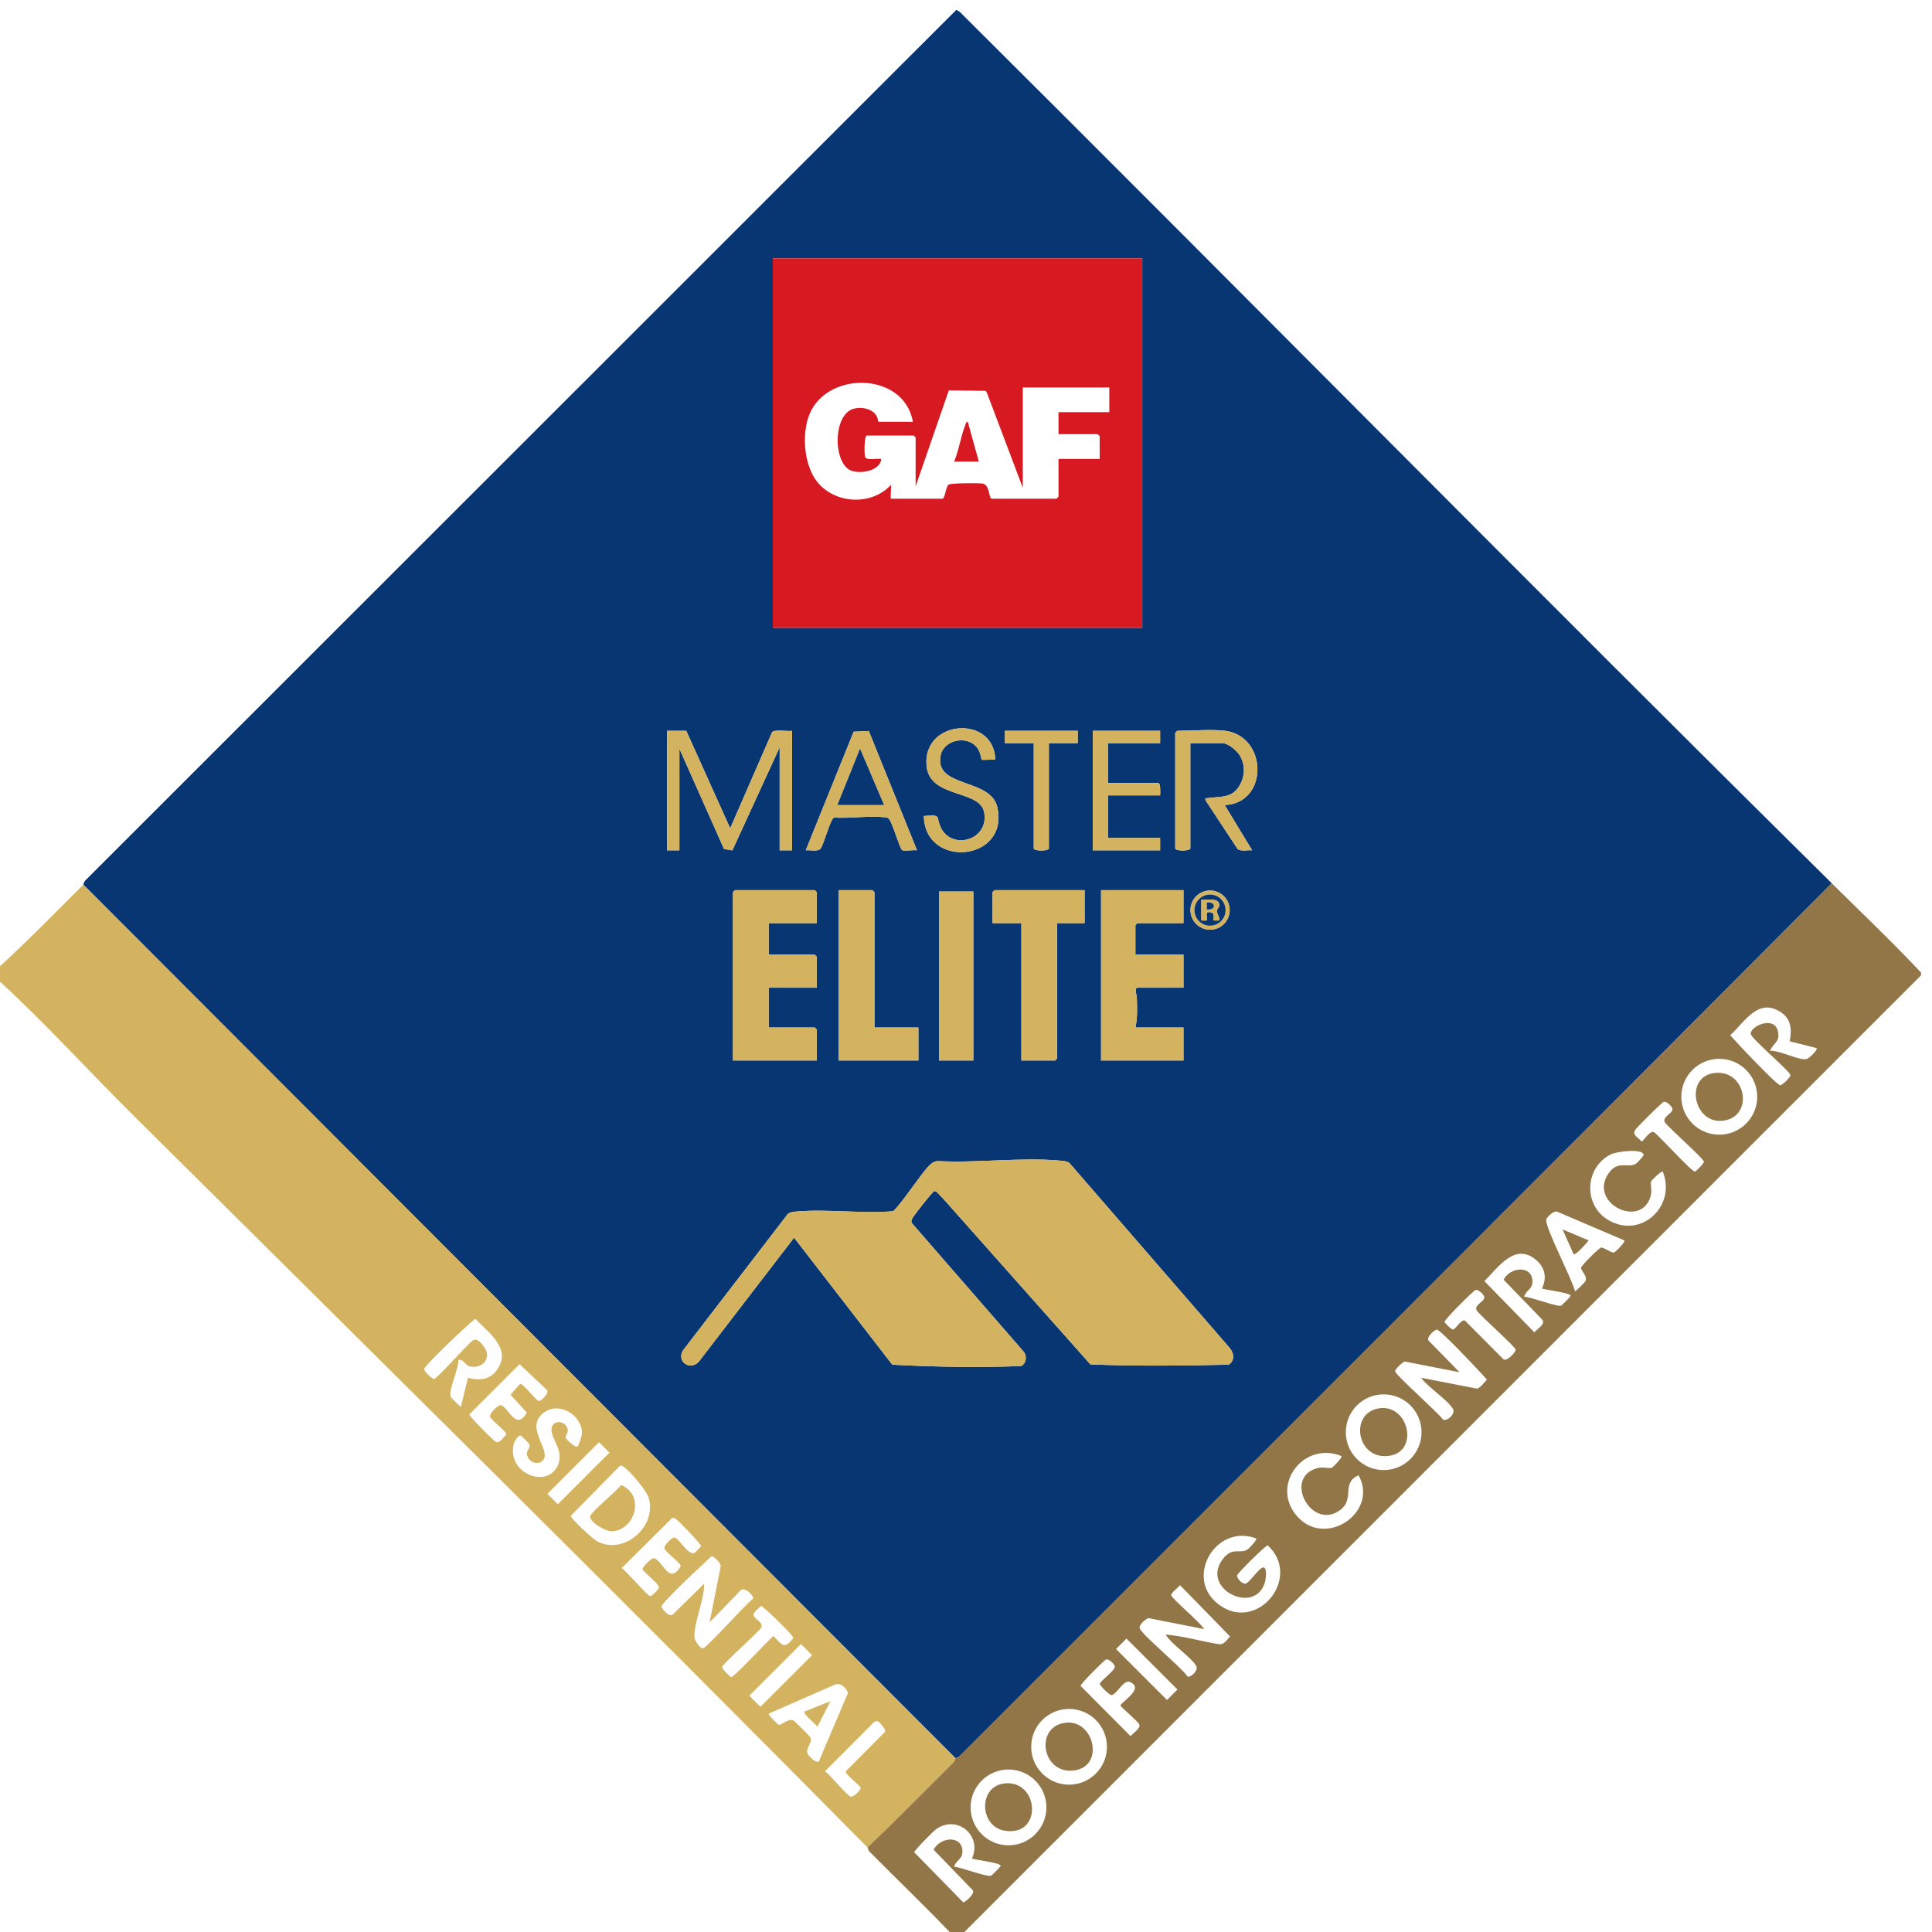 <svg width="113" height="113" viewBox="0 0 113 113" fill="none" xmlns="http://www.w3.org/2000/svg">
<g clip-path="url(#clip0_499_7187)">
<path d="M107.138 51.662C90.159 68.705 73.139 85.71 56.127 102.72C56.041 102.806 55.899 102.82 55.884 102.835L4.872 51.742C4.887 51.728 4.901 51.586 4.987 51.5L55.935 0.575L56.128 0.687C73.169 17.639 90.046 34.761 107.138 51.662ZM66.81 15.11H45.2V36.72H66.81V15.11ZM58.214 44.432C58.138 41.77 53.929 42.092 54.194 44.798C54.381 46.725 57.334 46.154 57.567 47.529C57.846 49.176 55.636 49.742 55.021 48.388C54.719 47.722 55.095 47.648 54.036 47.726C54.081 50.819 59.011 50.409 58.339 47.239C57.964 45.467 54.611 46.122 55.019 44.169C55.21 43.258 56.594 42.974 57.169 43.75C57.352 43.998 57.388 44.402 57.414 44.428C57.454 44.469 58.073 44.407 58.214 44.432ZM40.139 42.745H39.014V49.734H39.737V43.789L42.347 49.654L42.833 49.74L45.601 43.709V49.734H46.325V42.745C46.064 42.79 45.305 42.648 45.159 42.825L42.708 48.449L40.139 42.745ZM50.814 42.755L49.931 42.795L47.128 49.734C47.357 49.702 47.817 49.818 47.974 49.656C48.184 49.44 48.553 47.896 48.785 47.817C49.718 47.88 50.844 47.696 51.752 47.801C51.9 47.819 51.923 47.811 52.02 47.935C52.222 48.193 52.628 49.636 52.764 49.721C52.887 49.798 53.441 49.694 53.635 49.734L50.814 42.755V42.755ZM63.034 42.745H58.776V43.468H60.463V49.614C60.463 49.791 61.347 49.791 61.347 49.614V43.468H63.034V42.745ZM67.854 42.745H63.918V49.734H67.854V49.011H64.801V46.521H67.854C67.854 46.387 67.901 45.798 67.734 45.798H64.801V43.468H67.854V42.745ZM71.67 42.745C70.901 42.641 69.684 42.745 68.858 42.745C68.85 42.745 68.738 42.857 68.738 42.866V49.614C68.738 49.791 69.621 49.791 69.621 49.614V43.468H71.509C71.826 43.468 72.335 43.897 72.501 44.164C72.855 44.737 72.825 45.403 72.485 45.97C72.042 46.71 71.368 46.569 70.626 46.683C70.519 46.7 70.484 46.631 70.506 46.801L72.387 49.659C72.601 49.813 72.976 49.705 73.236 49.734L71.63 47.084C74.199 46.987 74.155 43.08 71.67 42.745ZM47.77 53.992V52.184C47.77 52.176 47.658 52.064 47.65 52.064H42.991C42.982 52.064 42.87 52.176 42.87 52.184V62.025H47.77V60.218C47.77 60.209 47.658 60.097 47.65 60.097H44.959V57.768H47.77V55.96C47.77 55.952 47.658 55.84 47.65 55.84H44.959V53.992H47.77ZM51.145 60.097V52.184C51.145 52.176 51.032 52.064 51.024 52.064H49.056V62.025H53.715V60.097H51.145ZM63.436 52.064H58.174C58.165 52.064 58.053 52.176 58.053 52.184V53.992H59.74V62.025H61.709C61.717 62.025 61.829 61.913 61.829 61.905V53.992H63.436V52.064ZM69.22 52.064H64.4V62.025H69.22V60.097H66.408C66.536 59.569 66.507 58.923 66.492 58.367C66.489 58.233 66.326 57.768 66.529 57.768H69.22V55.84H66.408V54.112C66.408 54.104 66.52 53.992 66.529 53.992H69.22V52.064ZM71.922 53.231C71.922 52.598 71.409 52.085 70.775 52.085C70.142 52.085 69.629 52.598 69.629 53.231C69.629 53.864 70.142 54.377 70.775 54.377C71.409 54.377 71.922 53.864 71.922 53.231ZM56.929 52.144H54.92V62.025H56.929V52.144ZM54.819 67.909C54.538 67.96 54.421 68.098 54.237 68.291C53.883 68.661 52.455 70.775 52.212 70.846C50.394 70.993 48.4 70.707 46.603 70.859C46.422 70.874 46.247 70.889 46.089 70.989L39.947 78.984C39.563 79.623 40.337 80.184 40.861 79.658L46.445 72.39L52.19 79.818C54.7 79.95 57.219 79.995 59.739 79.898C60.017 79.726 60.071 79.371 59.903 79.094L53.325 71.527C53.286 71.43 53.314 71.356 53.355 71.267C53.415 71.134 54.548 69.68 54.65 69.663C54.788 69.64 55.005 69.977 55.122 70.058L63.776 79.801C66.457 79.91 69.186 79.877 71.869 79.817C72.262 79.554 72.162 79.086 71.868 78.777L62.545 68.017C62.387 67.918 62.214 67.903 62.033 67.887C59.757 67.674 57.131 68.036 54.819 67.909L54.819 67.909Z" fill="#073673"/>
<path d="M54.819 67.909C57.131 68.037 59.757 67.674 62.033 67.887C62.214 67.904 62.387 67.918 62.545 68.017L71.869 78.778C72.162 79.087 72.262 79.554 71.869 79.818C69.186 79.877 66.457 79.91 63.776 79.801L55.122 70.058C55.005 69.977 54.788 69.64 54.65 69.663C54.549 69.68 53.415 71.134 53.355 71.268C53.315 71.357 53.286 71.43 53.325 71.528L59.903 79.094C60.071 79.372 60.018 79.727 59.739 79.898C57.22 79.996 54.7 79.951 52.19 79.819L46.445 72.391L40.861 79.659C40.337 80.185 39.563 79.624 39.947 78.985L46.09 70.989C46.247 70.889 46.422 70.875 46.603 70.859C48.4 70.707 50.394 70.993 52.213 70.846C52.455 70.775 53.883 68.662 54.237 68.291C54.421 68.099 54.538 67.96 54.819 67.909L54.819 67.909Z" fill="#D4B360"/>
<path d="M66.81 15.11V36.72H45.2V15.11H66.81ZM53.394 24.67C52.859 21.659 48.136 21.677 47.266 24.447C46.95 25.453 47.032 26.761 47.5 27.712C48.339 29.419 50.814 29.744 52.108 28.366C52.139 28.459 52.068 29.169 52.108 29.169H55.121C55.278 29.169 55.317 28.419 55.499 28.339C55.699 28.251 57.175 28.246 57.455 28.281C57.918 28.338 57.81 29.169 58.013 29.169H61.789C61.797 29.169 61.909 29.057 61.909 29.048V26.839H64.319V25.514C64.319 25.505 64.207 25.393 64.199 25.393H61.909V24.108H64.882V22.662H59.821V28.526L57.717 22.957L57.655 22.859L55.494 22.834L53.554 28.446V25.594C53.554 25.585 53.443 25.474 53.434 25.474H50.703C50.538 25.474 50.535 26.646 50.617 26.764C50.726 26.921 51.337 26.805 51.546 26.84C51.481 27.543 50.331 27.741 49.777 27.523C48.718 27.107 48.697 24.233 49.937 23.905C50.351 23.795 50.875 23.874 51.176 24.196C51.344 24.376 51.36 24.67 51.386 24.67H53.394L53.394 24.67Z" fill="#D71A21"/>
<path d="M57.25 27H55.804C56.085 26.334 56.191 25.543 56.452 24.877C56.485 24.793 56.481 24.683 56.606 24.671L57.25 27Z" fill="#D71A21"/>
<path d="M47.771 53.992H44.959V55.84H47.651C47.659 55.84 47.771 55.952 47.771 55.961V57.768H44.959V60.098H47.651C47.659 60.098 47.771 60.21 47.771 60.218V62.026H42.871V52.185C42.871 52.176 42.983 52.065 42.991 52.065H47.651C47.659 52.065 47.771 52.176 47.771 52.185V53.992Z" fill="#D4B360"/>
<path d="M69.22 52.065V53.992H66.529C66.52 53.992 66.409 54.105 66.409 54.113V55.84H69.22V57.768H66.529C66.326 57.768 66.489 58.233 66.493 58.367C66.507 58.923 66.537 59.569 66.409 60.098H69.22V62.026H64.4V52.065H69.22Z" fill="#D4B360"/>
<path d="M63.436 52.065V53.992H61.829V61.905C61.829 61.914 61.717 62.026 61.708 62.026H59.74V53.992H58.053V52.185C58.053 52.176 58.165 52.065 58.174 52.065H63.436Z" fill="#D4B360"/>
<path d="M51.145 60.098H53.716V62.026H49.056V52.065H51.025C51.033 52.065 51.145 52.176 51.145 52.185V60.098Z" fill="#D4B360"/>
<path d="M56.929 52.145H54.92V62.026H56.929V52.145Z" fill="#D4B360"/>
<path d="M71.922 53.231C71.922 53.864 71.408 54.377 70.775 54.377C70.142 54.377 69.629 53.864 69.629 53.231C69.629 52.598 70.142 52.085 70.775 52.085C71.408 52.085 71.922 52.598 71.922 53.231ZM71.682 53.232C71.682 52.729 71.275 52.322 70.772 52.322C70.269 52.322 69.862 52.729 69.862 53.232C69.862 53.735 70.269 54.142 70.772 54.142C71.275 54.142 71.682 53.735 71.682 53.232Z" fill="#D4B360"/>
<path d="M40.139 42.745L42.708 48.448L45.159 42.824C45.305 42.647 46.064 42.789 46.324 42.745V49.734H45.601V43.709L42.833 49.74L42.347 49.654L39.737 43.789V49.734H39.014V42.745H40.139Z" fill="#D4B360"/>
<path d="M71.671 42.745C74.155 43.081 74.2 46.987 71.631 47.084L73.237 49.734C72.977 49.705 72.602 49.814 72.388 49.66L70.507 46.801C70.484 46.631 70.519 46.7 70.627 46.684C71.368 46.57 72.043 46.71 72.486 45.97C72.825 45.403 72.856 44.737 72.501 44.164C72.335 43.897 71.826 43.468 71.51 43.468H69.622V49.614C69.622 49.791 68.738 49.791 68.738 49.614V42.866C68.738 42.857 68.85 42.745 68.859 42.745C69.685 42.745 70.902 42.642 71.671 42.745Z" fill="#D4B360"/>
<path d="M50.814 42.755L53.635 49.734C53.441 49.694 52.887 49.798 52.764 49.721C52.628 49.636 52.222 48.193 52.02 47.935C51.923 47.811 51.9 47.819 51.752 47.802C50.844 47.696 49.718 47.88 48.785 47.817C48.553 47.896 48.184 49.44 47.974 49.657C47.817 49.818 47.357 49.703 47.128 49.734L49.931 42.795L50.814 42.755V42.755ZM48.975 47.083H51.707L50.302 43.789L48.975 47.083Z" fill="#D4B360"/>
<path d="M67.854 42.745V43.468H64.802V45.798H67.734C67.901 45.798 67.854 46.387 67.854 46.521H64.802V49.011H67.854V49.734H63.918V42.745H67.854Z" fill="#D4B360"/>
<path d="M58.215 44.433C58.073 44.407 57.455 44.47 57.414 44.429C57.389 44.403 57.353 43.998 57.169 43.75C56.595 42.974 55.21 43.258 55.02 44.169C54.612 46.123 57.964 45.467 58.339 47.239C59.011 50.409 54.081 50.819 54.037 47.726C55.095 47.648 54.72 47.722 55.022 48.388C55.636 49.743 57.846 49.176 57.567 47.529C57.334 46.154 54.382 46.725 54.194 44.798C53.93 42.092 58.139 41.77 58.215 44.433Z" fill="#D4B360"/>
<path d="M63.034 42.745V43.468H61.347V49.614C61.347 49.791 60.463 49.791 60.463 49.614V43.468H58.776V42.745H63.034Z" fill="#D4B360"/>
<path d="M48.976 47.083L50.302 43.789L51.707 47.083H48.976Z" fill="#073673"/>
<path d="M71.682 53.233C71.682 53.735 71.275 54.143 70.772 54.143C70.269 54.143 69.862 53.735 69.862 53.233C69.862 52.73 70.269 52.322 70.772 52.322C71.275 52.322 71.682 52.73 71.682 53.233ZM70.264 52.627V53.832C70.264 53.848 70.574 53.843 70.585 53.832C70.659 53.762 70.443 53.345 70.707 53.348C71.154 53.353 70.926 53.769 70.988 53.832C70.999 53.844 71.297 53.842 71.308 53.831C71.386 53.76 71.165 53.399 71.165 53.295C71.163 53.172 71.325 53.084 71.313 52.913C71.285 52.486 70.551 52.654 70.264 52.627Z" fill="#073673"/>
<path d="M70.264 52.627C70.551 52.654 71.285 52.486 71.314 52.912C71.325 53.083 71.163 53.172 71.165 53.295C71.165 53.399 71.386 53.76 71.308 53.831C71.297 53.842 70.999 53.843 70.988 53.832C70.926 53.769 71.154 53.353 70.707 53.348C70.443 53.345 70.659 53.761 70.585 53.832C70.574 53.843 70.264 53.848 70.264 53.832V52.627ZM70.586 53.189C71.133 53.261 71.143 52.719 70.586 52.787V53.189Z" fill="#D4B360"/>
<path d="M70.586 53.189V52.787C71.143 52.719 71.133 53.261 70.586 53.189Z" fill="#073673"/>
<path d="M4.872 51.743L55.885 102.836C55.87 102.851 55.856 102.993 55.77 103.079C54.102 104.746 52.443 106.424 50.743 108.058C36.511 93.661 22.086 79.419 7.722 65.161C5.12 62.579 2.506 59.69 -0.188 57.245C-0.287 57.154 -0.352 57.044 -0.51 57.045V56.885C-0.352 56.886 -0.287 56.776 -0.188 56.685C1.512 55.142 3.259 53.355 4.872 51.743ZM27.369 80.585C28.072 80.766 28.706 80.698 29.12 80.048C29.896 78.832 28.549 77.93 27.797 77.135C27.395 77.421 24.837 79.865 24.801 80.072C24.782 80.178 25.286 80.676 25.387 80.658C25.576 80.624 27.307 78.659 27.643 78.409C27.932 78.15 28.427 78.87 28.475 79.117C28.587 79.697 27.977 80.077 27.442 79.904C27.191 79.823 27.102 79.482 26.804 79.539C26.856 80.016 26.201 81.359 26.36 81.705C26.385 81.759 26.935 82.3 26.963 82.27L27.369 80.585L27.369 80.585ZM30.389 79.786L27.452 82.723C27.432 82.835 28.919 84.322 29.029 84.35C29.239 84.405 29.469 84.049 29.61 83.906C29.643 83.715 28.716 83.07 28.66 82.857C28.614 82.682 29.111 82.187 29.254 82.187C29.712 82.188 30.151 83.778 30.814 82.621L29.862 81.576L30.419 80.942C30.575 80.876 31.345 81.914 31.514 81.943C31.632 81.964 32.215 81.435 31.95 81.263L30.389 79.786H30.389ZM33.789 84.597C33.829 84.568 34.04 83.961 34.041 83.838C34.047 82.745 32.651 81.91 31.743 82.671C30.723 83.526 32.2 84.794 31.79 85.369C31.499 85.777 30.848 85.503 30.82 85.036C30.808 84.825 31.016 84.669 30.971 84.496C30.953 84.43 30.498 83.972 30.448 83.963C30.296 83.936 30.088 84.309 30.055 84.437C29.599 86.183 32.057 87.13 32.646 85.663C32.999 84.787 32.167 84.117 32.265 83.519C32.337 83.081 32.98 83.052 33.171 83.498C33.311 83.823 33.018 83.94 33.105 84.116C33.164 84.234 33.648 84.695 33.789 84.597H33.789ZM35.038 84.35L32.017 87.371L32.628 87.982L35.649 84.962L35.038 84.35ZM36.259 85.733L33.388 88.657C33.388 88.843 34.7 90.037 34.941 90.159C36.552 90.98 38.469 89.215 37.929 87.573C37.793 87.159 36.852 86.046 36.487 85.8C36.407 85.746 36.371 85.704 36.259 85.733H36.259ZM39.312 88.786L36.365 91.71C36.635 91.899 37.859 93.322 38.021 93.351C38.133 93.37 38.535 92.951 38.535 92.834C38.535 92.629 37.71 92.016 37.574 91.779C37.557 91.683 38.124 91.056 38.291 91.142C38.84 91.426 39.145 92.686 39.812 91.618C39.846 91.427 38.918 90.782 38.862 90.569C38.815 90.39 39.329 89.851 39.496 89.937C39.785 90.087 40.275 90.986 40.62 90.829C40.667 90.807 41.001 90.458 41.003 90.425C41.012 90.318 39.716 88.971 39.54 88.853C39.459 88.799 39.423 88.757 39.312 88.786L39.312 88.786ZM41.505 94.883L42.151 91.625C42.184 91.443 41.77 91.024 41.625 91.024C41.254 91.337 38.69 93.751 38.69 93.959C38.69 94.093 39.15 94.602 39.334 94.444L41.183 92.633C41.201 93.572 40.599 94.847 40.614 95.728C40.617 95.955 40.938 96.437 41.132 96.403C41.358 96.364 43.611 93.815 44.04 93.516C44.131 93.34 43.513 92.755 43.308 93.031L41.506 94.883L41.505 94.883ZM44.528 93.925C44.412 94.037 44.072 94.284 44.073 94.441C44.073 94.695 44.693 94.889 44.52 95.203C44.273 95.553 42.268 97.31 42.234 97.505C42.218 97.597 42.698 98.079 42.761 98.09C42.931 98.12 44.916 95.938 45.24 95.688C45.734 96.197 45.875 96.524 46.399 95.796C46.422 95.665 44.785 94.088 44.528 93.925ZM46.847 96.16L43.826 99.181L44.477 99.831L47.498 96.81L46.847 96.16ZM48.875 98.513L44.959 100.226C44.937 100.321 45.505 100.882 45.56 100.886C45.703 100.897 46.114 100.495 46.402 100.624C46.464 100.652 47.319 101.503 47.375 101.588C47.575 101.888 47.127 102.195 47.22 102.537C47.256 102.669 47.873 103.346 47.948 102.893L49.603 99.004C49.464 98.705 49.224 98.442 48.875 98.513L48.875 98.513ZM51.371 100.685C51.267 100.636 51.179 100.672 51.1 100.743L48.254 103.599C48.558 103.801 49.52 105.015 49.755 105.077C49.928 105.122 50.356 104.693 50.336 104.574C50.307 104.41 49.431 103.794 49.464 103.61L51.751 101.307C51.876 101.188 51.406 100.701 51.371 100.685H51.371Z" fill="#D4B360"/>
<path d="M36.334 86.855C37.742 87.469 37.15 89.466 35.818 89.564C35.446 89.591 34.435 89.012 34.524 88.672C34.59 88.421 36.089 87.184 36.334 86.855H36.334Z" fill="#D4B360"/>
<path d="M47.048 100.105L48.572 99.501L47.811 100.987C47.705 100.84 46.951 100.236 47.048 100.105Z" fill="#D4B360"/>
<path d="M112.36 56.884V57.044L56.045 113.359H55.885C54.253 111.63 52.529 109.991 50.858 108.3C50.772 108.213 50.76 108.074 50.743 108.057C52.443 106.423 54.102 104.745 55.77 103.078C55.856 102.992 55.87 102.85 55.885 102.835C55.899 102.82 56.041 102.806 56.127 102.72C73.14 85.71 90.159 68.705 107.138 51.662C108.888 53.392 110.671 55.093 112.36 56.884ZM106.254 61.303L104.68 60.904C104.798 60.212 104.785 59.614 104.145 59.194C102.828 58.332 102.05 59.773 101.199 60.55C101.513 60.918 103.919 63.474 104.125 63.474C104.244 63.474 104.741 62.99 104.722 62.88C104.68 62.639 102.395 60.724 102.396 60.459C102.396 60 103.783 59.396 103.988 60.316C104.129 60.95 103.724 60.986 103.523 61.462C104.098 61.419 105.151 62.015 105.648 61.947C105.805 61.925 106.337 61.394 106.254 61.303ZM102.777 64.148C102.777 62.922 101.783 61.929 100.558 61.929C99.332 61.929 98.338 62.922 98.338 64.148C98.338 65.374 99.332 66.367 100.558 66.367C101.783 66.367 102.777 65.374 102.777 64.148ZM97.313 64.444C97.2 64.474 95.745 65.93 95.645 66.079C95.435 66.392 95.835 66.536 96.012 66.764C96.121 66.764 96.514 66.044 96.773 66.24C97.079 66.483 98.972 68.555 99.134 68.526C99.197 68.516 99.677 68.033 99.661 67.941C99.627 67.746 97.622 65.989 97.375 65.639C97.202 65.326 97.822 65.131 97.822 64.877C97.822 64.729 97.483 64.399 97.313 64.444ZM97.256 68.532C97.177 68.459 96.605 69.02 96.571 69.098C96.512 69.231 96.64 69.615 96.547 69.952C96.011 71.886 92.921 70.406 94.057 68.666C94.587 67.854 95.143 68.319 95.649 68.089C95.727 68.053 96.152 67.614 96.132 67.529C96.044 67.159 94.547 67.347 94.2 67.524C92.682 68.299 92.595 70.489 94.068 71.359C95.981 72.489 98.059 70.543 97.256 68.532L97.256 68.532ZM95.007 72.55L91.091 70.875C90.903 70.769 90.478 71.184 90.44 71.322C90.329 71.729 91.979 74.866 92.116 75.521C92.152 75.548 92.724 74.985 92.747 74.901C92.828 74.605 92.502 74.365 92.47 74.159C92.453 74.051 93.551 72.953 93.667 72.964C93.826 72.978 94.255 73.285 94.393 73.26C94.478 73.243 95.075 72.645 95.007 72.55ZM90.188 75.36C90.492 74.729 90.366 74.124 89.824 73.676C88.592 72.655 87.617 74.151 86.819 74.93L89.746 77.93C89.895 77.721 90.364 77.499 90.23 77.21L87.944 74.85C88.303 74.12 89.589 73.964 89.631 74.921C89.652 75.414 89.25 75.453 89.143 75.842C89.513 75.842 91.093 76.458 91.31 76.367C91.344 76.353 91.758 75.939 91.794 75.883C91.84 75.814 91.932 75.801 91.796 75.721C91.557 75.581 90.246 75.418 90.188 75.36L90.188 75.36ZM86.307 75.45C86.181 75.483 84.467 77.189 84.49 77.318C84.501 77.381 84.902 77.781 84.995 77.765C85.191 77.674 85.476 77.135 85.688 77.244L87.894 79.463C88.075 79.744 88.673 79.05 88.655 78.947C88.621 78.752 86.616 76.995 86.369 76.644C86.196 76.332 86.817 76.136 86.816 75.883C86.816 75.735 86.477 75.405 86.307 75.45ZM83.118 80.583L86.378 81.219C86.561 81.207 86.826 80.829 86.968 80.692C86.655 80.324 84.249 77.768 84.042 77.768C83.908 77.768 83.398 78.227 83.557 78.412L85.367 80.26L82.176 79.637C82.05 79.639 81.578 80.099 81.597 80.21C81.636 80.43 84.111 82.62 84.405 83.035C84.646 83.147 85.168 82.68 84.97 82.386C84.563 81.78 83.574 81.19 83.118 80.583ZM83.144 83.768C83.144 82.545 82.152 81.554 80.929 81.554C79.706 81.554 78.715 82.545 78.715 83.768C78.715 84.991 79.706 85.983 80.929 85.983C82.152 85.983 83.144 84.991 83.144 83.768ZM78.459 85.162C76.224 84.255 74.242 86.913 75.901 88.723C77.571 90.544 80.648 88.436 79.461 86.286C78.431 86.731 79.242 87.655 78.418 88.294C76.734 89.602 75.01 86.434 77.039 85.872C77.375 85.779 77.76 85.906 77.893 85.848C77.971 85.813 78.532 85.242 78.459 85.162ZM73.478 89.983C71.091 89.076 69.207 92.342 71.316 93.871C73.569 95.505 76.173 92.255 74.15 90.389C74.026 90.368 72.394 92.006 72.362 92.127C72.311 92.317 72.676 92.672 72.859 92.624C73.06 92.572 73.57 91.827 73.798 91.707C74.154 91.52 74.04 92.354 73.986 92.538C73.408 94.532 70.141 92.904 71.55 91.147C72.069 90.499 72.469 90.865 72.914 90.663C73.002 90.623 73.543 90.071 73.478 89.983ZM68.176 95.606C69.245 95.686 70.287 96.017 71.35 96.174C71.618 96.164 71.776 95.893 71.946 95.715L69.019 92.715C68.927 92.845 68.478 93.162 68.503 93.305C68.538 93.508 70.241 94.92 70.425 95.283L67.172 94.641C66.987 94.702 66.607 95.035 66.658 95.228C66.752 95.585 69.127 97.545 69.462 98.06C69.611 98.137 70.149 97.708 69.948 97.409C69.558 96.828 68.584 96.236 68.176 95.606L68.176 95.606ZM65.886 95.838L65.275 96.449L68.256 99.429L68.867 98.818L65.886 95.838ZM64.697 97.06C64.593 97.087 63.182 98.5 63.201 98.607L66.127 101.548C66.26 101.369 66.701 101.112 66.641 100.883C66.592 100.696 65.526 99.831 65.526 99.742C65.805 99.38 66.903 98.743 66.085 98.374C65.722 98.21 65.294 99.142 65.002 99.143C64.883 99.143 64.307 98.577 64.326 98.468C64.447 98.246 65.207 97.697 65.206 97.493C65.206 97.345 64.867 97.015 64.697 97.06ZM64.743 102.168C64.743 100.945 63.751 99.953 62.528 99.953C61.304 99.953 60.313 100.945 60.313 102.168C60.313 103.392 61.304 104.383 62.528 104.383C63.751 104.383 64.743 103.392 64.743 102.168ZM61.202 105.713C61.202 104.489 60.21 103.497 58.986 103.497C57.762 103.497 56.77 104.489 56.77 105.713C56.77 106.937 57.762 107.93 58.986 107.93C60.21 107.93 61.202 106.937 61.202 105.713ZM56.848 108.699C57.461 107.368 55.99 106.12 54.765 106.978C54.593 107.098 53.472 108.229 53.472 108.338L56.337 111.265C56.436 111.282 57.066 110.733 56.891 110.549L54.605 108.189C54.965 107.459 56.251 107.303 56.292 108.259C56.313 108.753 55.911 108.792 55.804 109.181C56.18 109.201 57.735 109.805 57.971 109.706C58.006 109.692 58.419 109.278 58.456 109.222C58.501 109.153 58.594 109.14 58.457 109.06C58.218 108.92 56.907 108.757 56.848 108.699Z" fill="#927647"/>
<path d="M100.208 62.769C102.106 62.461 102.641 65.275 100.811 65.544C99.081 65.798 98.505 63.045 100.208 62.769Z" fill="#927647"/>
<path d="M58.837 104.302C60.789 104.182 60.978 107.448 58.755 107.074C57.258 106.823 57.192 104.403 58.837 104.302Z" fill="#927647"/>
<path d="M62.292 100.763C63.976 100.53 64.62 103.25 62.894 103.54C60.955 103.866 60.467 101.015 62.292 100.763Z" fill="#927647"/>
<path d="M80.689 82.366C82.373 82.133 83.016 84.852 81.291 85.142C79.352 85.468 78.864 82.618 80.689 82.366Z" fill="#927647"/>
<path d="M92.919 72.55C92.816 72.694 92.155 73.439 92.036 73.353L91.393 71.907L92.919 72.55Z" fill="#927647"/>
</g>
<defs>
<clipPath id="clip0_499_7187">
<rect width="112.87" height="112.87" fill="white" transform="translate(-0.51 0.532)"/>
</clipPath>
</defs>
</svg>
